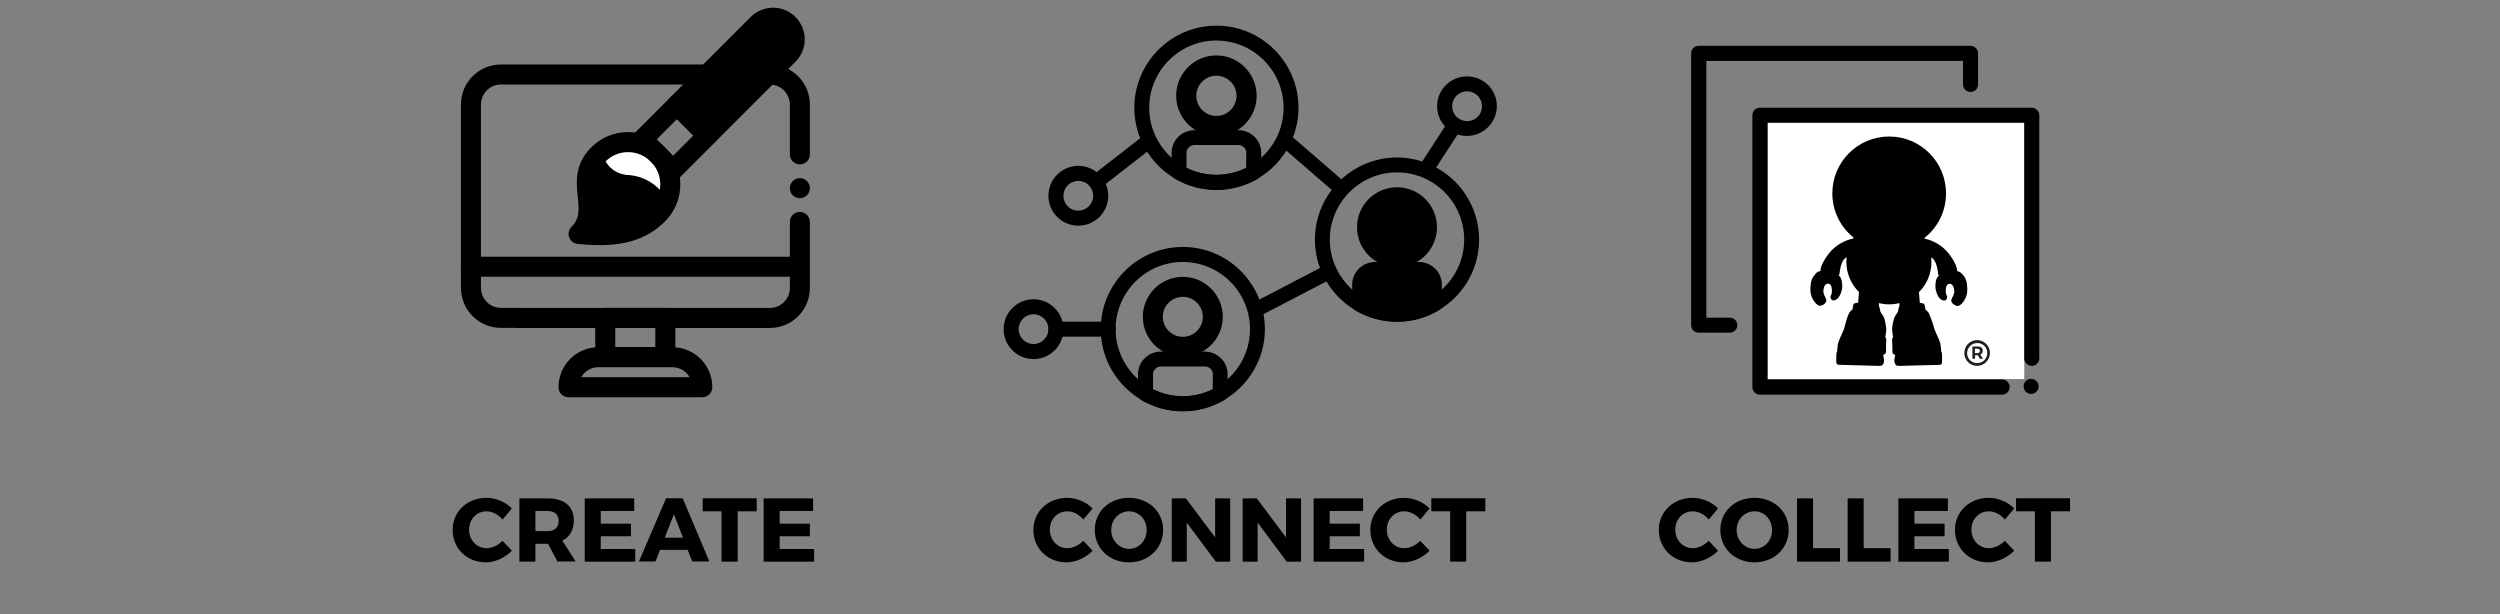 <?xml version="1.0" encoding="utf-8"?>
<!-- Generator: Adobe Illustrator 27.6.1, SVG Export Plug-In . SVG Version: 6.00 Build 0)  -->
<svg version="1.1" id="Layer_1" xmlns="http://www.w3.org/2000/svg" xmlns:xlink="http://www.w3.org/1999/xlink" x="0px" y="0px"
	 viewBox="0 0 1763.6 433.4" style="enable-background:new 0 0 1763.6 433.4;" xml:space="preserve">
<rect x="0" y="0" width="1763.6" height="433.4" fill="#808080" stroke="none"/>
<style type="text/css">
	.st0{fill:#FFFFFF;}
	.st1{fill:none;stroke:#000000;stroke-width:10.602;stroke-linecap:round;stroke-linejoin:round;stroke-miterlimit:13.333;}
	.st2{clip-path:url(#SVGID_00000051371793225919415610000004725532118161677234_);}
	.st3{clip-path:url(#SVGID_00000101826357415001591160000007377339486031512229_);}
	.st4{clip-path:url(#SVGID_00000101826357415001591160000007377339486031512229_);fill:#231F20;}
	.st5{clip-path:url(#SVGID_00000117637069118311961820000002812899346278228378_);}
	.st6{fill:#FFFFFF;stroke:#000000;stroke-width:10.602;stroke-linecap:round;stroke-linejoin:round;stroke-miterlimit:13.333;}
	.st7{stroke:#000000;stroke-width:10.602;stroke-linecap:round;stroke-linejoin:round;stroke-miterlimit:13.333;}
</style>
<g>
	<g>
		<g>
			<path d="M729.1,211.1c-11.6,0-21.1,9.4-21.1,21.1c0,11.6,9.4,21.1,21.1,21.1c11.6,0,21.1-9.4,21.1-21.1
				C750.2,220.6,740.7,211.1,729.1,211.1z M729.1,242.7c-5.8,0-10.5-4.7-10.5-10.5s4.7-10.5,10.5-10.5c5.8,0,10.5,4.7,10.5,10.5
				S734.9,242.7,729.1,242.7z"/>
		</g>
	</g>
	<g>
		<g>
			<path d="M947,127.1l-34.7-30c-2.6-1.3-5.8-0.2-7,2.5c-1.3,2.6-0.2,5.8,2.5,7l34.7,30c0.7,0.4,1.5,0.5,2.3,0.5c2,0,3.8-1.1,4.7-3
				C950.7,131.5,949.6,128.4,947,127.1z"/>
		</g>
	</g>
	<g>
		<g>
			<path d="M985.5,111.1c-31.9,0-57.9,26-57.9,57.9s26,57.9,57.9,57.9s57.9-26,57.9-57.9S1017.4,111.1,985.5,111.1z M985.5,216.4
				c-26.1,0-47.4-21.3-47.4-47.4s21.3-47.4,47.4-47.4c26.1,0,47.4,21.3,47.4,47.4S1011.6,216.4,985.5,216.4z"/>
		</g>
	</g>
	<g>
		<g>
			<path d="M985.5,132.1c-15.5,0-28.2,12.6-28.2,28.2c0,15.5,12.6,28.2,28.2,28.2c15.5,0,28.2-12.6,28.2-28.2
				S1001,132.1,985.5,132.1z"/>
		</g>
	</g>
	<g>
		<g>
			<path d="M1000.8,184.8h-30.6c-9,0-16.3,7.1-16.3,15.9v13.9c0,1.9,1,3.6,2.6,4.6c8.8,5.1,18.8,7.8,29,7.8s20.1-2.7,29-7.8
				c1.6-0.9,2.6-2.7,2.6-4.6v-13.9C1017.1,191.9,1009.8,184.8,1000.8,184.8z"/>
		</g>
	</g>
	<g>
		<g>
			<path d="M834.4,174.2c-31.9,0-57.9,26-57.9,57.9s26,57.9,57.9,57.9s57.9-26,57.9-57.9S866.3,174.2,834.4,174.2z M834.4,279.6
				c-26.1,0-47.4-21.3-47.4-47.4s21.3-47.4,47.4-47.4c26.1,0,47.4,21.3,47.4,47.4S860.5,279.6,834.4,279.6z"/>
		</g>
	</g>
	<g>
		<g>
			<path d="M834.4,195.3c-15.6,0-28.2,12.7-28.2,28.2c0,15.6,12.7,28.2,28.2,28.2s28.2-12.7,28.2-28.2
				C862.6,208,850,195.3,834.4,195.3z M834.4,237.6c-7.8,0-14.1-6.3-14.1-14.1c0-7.8,6.3-14.1,14.1-14.1c7.8,0,14.1,6.3,14.1,14.1
				C848.5,231.3,842.2,237.6,834.4,237.6z"/>
		</g>
	</g>
	<g>
		<g>
			<path d="M849.7,248h-30.6c-9,0-16.3,7.1-16.3,15.9v13.9c0,1.9,1,3.6,2.6,4.6c8.8,5.1,18.8,7.8,29,7.8s20.1-2.7,29-7.8
				c1.6-0.9,2.6-2.7,2.6-4.6v-13.9C866,255.1,858.7,248,849.7,248z M855.5,274.6c-13.1,6.5-29,6.5-42.1,0v-10.7
				c0-2.9,2.6-5.4,5.8-5.4h30.6c3.2,0,5.8,2.4,5.8,5.4L855.5,274.6L855.5,274.6z"/>
		</g>
	</g>
	<g>
		<g>
			<path d="M938,190.8c-1.6-2.4-4.9-3.1-7.3-1.5l-46.5,24.2c-2.4,1.6-3.1,4.9-1.5,7.3c1,1.4,2.5,2.3,4.1,2.4
				c1.1,0.1,2.2-0.2,3.2-0.9l46.5-24.2C938.9,196.5,939.6,193.2,938,190.8z"/>
		</g>
	</g>
	<g>
		<g>
			<path d="M781.8,226.9h-36.9c-2.9,0-5.3,2.4-5.3,5.3c0,2.9,2.4,5.3,5.3,5.3h36.9c2.9,0,5.3-2.4,5.3-5.3
				C787,229.3,784.7,226.9,781.8,226.9z"/>
		</g>
	</g>
	<g>
		<g>
			<path d="M739.6,138.1c0,11.6,9.4,21.1,21.1,21.1c11.6,0,21.1-9.4,21.1-21.1c0-11.6-9.4-21.1-21.1-21.1S739.6,126.5,739.6,138.1z
				 M750.2,138.1c0-5.8,4.7-10.5,10.5-10.5c5.8,0,10.5,4.7,10.5,10.5c0,5.8-4.7,10.5-10.5,10.5C754.9,148.7,750.2,143.9,750.2,138.1
				z"/>
		</g>
	</g>
	<g>
		<g>
			<path d="M769,131.7c1,1.3,2.6,2,4.2,2c1.1,0,2.3-0.4,3.2-1.1l34.9-27.2c2.3-1.8,2.7-5.1,0.9-7.4c-1.8-2.3-5.1-2.7-7.4-0.9
				l-34.9,27.2C767.6,126.1,767.2,129.4,769,131.7z"/>
		</g>
	</g>
	<g>
		<g>
			<path d="M858.1,18.1c-31.9,0-57.9,26-57.9,57.9s26,57.9,57.9,57.9S916,107.9,916,76C916,44,890,18.1,858.1,18.1z M858.1,123.4
				c-26.1,0-47.4-21.3-47.4-47.4s21.3-47.4,47.4-47.4c26.1,0,47.4,21.3,47.4,47.4S884.2,123.4,858.1,123.4z"/>
		</g>
	</g>
	<g>
		<g>
			<path d="M858.1,39.1c-15.7,0-28.4,12.8-28.4,28.4S842.4,96,858.1,96c15.7,0,28.4-12.8,28.4-28.4S873.8,39.1,858.1,39.1z
				 M858.1,81.8c-7.8,0-14.2-6.4-14.2-14.2s6.4-14.2,14.2-14.2c7.8,0,14.2,6.4,14.2,14.2S865.9,81.8,858.1,81.8z"/>
		</g>
	</g>
	<g>
		<g>
			<path d="M873.4,91.8h-30.6c-9,0-16.3,7.1-16.3,15.9v13.9c0,1.9,1,3.6,2.6,4.6c8.8,5.1,18.8,7.8,29,7.8s20.1-2.7,29-7.8
				c1.6-0.9,2.6-2.7,2.6-4.6v-13.9C889.7,98.9,882.4,91.8,873.4,91.8z M879.1,118.4c-13.1,6.5-29,6.5-42.1,0v-10.7
				c0-2.9,2.6-5.4,5.8-5.4h30.6c3.2,0,5.8,2.4,5.8,5.4L879.1,118.4L879.1,118.4z"/>
		</g>
	</g>
	<g>
		<g>
			<path d="M1046.4,57.3c-9.7-6.3-22.8-3.6-29.2,6.1c-6.3,9.7-3.6,22.8,6.1,29.1c9.7,6.3,22.8,3.6,29.1-6.1
				C1058.9,76.7,1056.2,63.7,1046.4,57.3z M1029.2,83.8c-4.9-3.2-6.2-9.7-3.1-14.6c3.2-4.9,9.7-6.2,14.6-3.1
				c4.9,3.2,6.2,9.7,3.1,14.6C1040.6,85.6,1034.1,86.9,1029.2,83.8z"/>
		</g>
	</g>
	<g>
		<g>
			<path d="M1029.2,83.8c-2.4-1.6-5.7-0.9-7.3,1.5l-20.1,30.9c-1.6,2.4-0.9,5.7,1.5,7.3s5.7,0.9,7.3-1.5l20.1-30.9
				C1032.3,88.6,1031.6,85.4,1029.2,83.8z"/>
		</g>
	</g>
	<g>
		<path d="M770.8,358.7l-6.6,7.8c-2.9-3.6-7.3-5.8-11.2-5.8c-7.1,0-12.4,5.6-12.4,12.9c0,7.5,5.4,13.1,12.4,13.1
			c3.8,0,8.1-2,11.2-5.2l6.6,7c-4.8,4.9-11.9,8.2-18.4,8.2c-13.4,0-23.4-9.9-23.4-22.9c0-12.9,10.3-22.6,23.8-22.6
			C759.4,351.2,766.3,354.1,770.8,358.7z"/>
		<path d="M820.5,373.8c0,13-10.3,22.9-24.1,22.9c-13.8,0-24.1-9.8-24.1-22.9c0-13,10.3-22.6,24.1-22.6
			C810.2,351.2,820.5,360.9,820.5,373.8z M783.9,373.9c0,7.5,5.8,13.3,12.6,13.3c6.9,0,12.4-5.8,12.4-13.3s-5.5-13.2-12.4-13.2
			S783.9,366.3,783.9,373.9z"/>
		<path d="M857.7,396.2l-20.5-27.5v27.5h-10.6v-44.6h10l20.6,27.5v-27.5h10.6v44.6H857.7z"/>
		<path d="M907.7,396.2l-20.5-27.5v27.5h-10.6v-44.6h10l20.6,27.5v-27.5h10.6v44.6H907.7z"/>
		<path d="M938,360.5v8.9h21.3v8.9H938v9h24.3v8.9h-35.6v-44.6h34.9v8.9H938z"/>
		<path d="M1008.5,358.7l-6.6,7.8c-2.9-3.6-7.3-5.8-11.2-5.8c-7.1,0-12.4,5.6-12.4,12.9c0,7.5,5.4,13.1,12.4,13.1
			c3.8,0,8.1-2,11.2-5.2l6.6,7c-4.8,4.9-11.9,8.2-18.4,8.2c-13.4,0-23.4-9.9-23.4-22.9c0-12.9,10.3-22.6,23.8-22.6
			C997.1,351.2,1004,354.1,1008.5,358.7z"/>
		<path d="M1034.3,360.7v35.5H1023v-35.5h-13.3v-9.2h38.1v9.2H1034.3z"/>
	</g>
</g>
<g>
	<rect x="1246.9" y="86.3" class="st0" width="181.1" height="181.1"/>
	<path d="M1220.3,224.1h-16.6V43h181.1v16.6c0,2.9,2.4,5.3,5.3,5.3c2.9,0,5.3-2.4,5.3-5.3v-22c0-2.9-2.4-5.3-5.3-5.3h-191.8
		c-2.9,0-5.3,2.4-5.3,5.3v191.8c0,2.9,2.4,5.3,5.3,5.3h22c2.9,0,5.3-2.4,5.3-5.3S1223.2,224.1,1220.3,224.1z"/>
	<path d="M1412.4,267.7h-165.5V86.6H1428v166.2c0,2.9,2.4,5.3,5.3,5.3c2.9,0,5.3-2.4,5.3-5.3V81.3c0-2.9-2.4-5.3-5.3-5.3h-191.8
		c-2.9,0-5.3,2.4-5.3,5.3v191.8c0,2.9,2.4,5.3,5.3,5.3h170.9c2.9,0,5.3-2.4,5.3-5.3S1415.3,267.7,1412.4,267.7z"/>
	<g id="g35" transform="translate(256.036,136.262)">
		<path id="path37" class="st1" d="M1176.8,136.3L1176.8,136.3"/>
	</g>
	<g>
		<path d="M1212,358.7l-6.6,7.8c-2.9-3.6-7.3-5.8-11.2-5.8c-7.1,0-12.4,5.6-12.4,12.9c0,7.5,5.4,13.1,12.4,13.1
			c3.8,0,8.1-2,11.2-5.2l6.6,7c-4.8,4.9-11.9,8.2-18.4,8.2c-13.4,0-23.4-9.9-23.4-22.9c0-12.9,10.3-22.6,23.8-22.6
			C1200.7,351.2,1207.6,354.1,1212,358.7z"/>
		<path d="M1261.8,373.8c0,13-10.3,22.9-24.1,22.9c-13.8,0-24.1-9.8-24.1-22.9c0-13,10.3-22.6,24.1-22.6
			C1251.5,351.2,1261.8,360.9,1261.8,373.8z M1225.1,373.9c0,7.5,5.8,13.3,12.6,13.3c6.9,0,12.4-5.8,12.4-13.3s-5.5-13.2-12.4-13.2
			C1230.9,360.7,1225.1,366.3,1225.1,373.9z"/>
		<path d="M1298,386.7v9.5h-30.3v-44.6h11.3v35.1H1298z"/>
		<path d="M1333.7,386.7v9.5h-30.3v-44.6h11.3v35.1H1333.7z"/>
		<path d="M1350.5,360.5v8.9h21.3v8.9h-21.3v9h24.3v8.9h-35.6v-44.6h34.9v8.9H1350.5z"/>
		<path d="M1420.9,358.7l-6.6,7.8c-2.9-3.6-7.3-5.8-11.2-5.8c-7.1,0-12.4,5.6-12.4,12.9c0,7.5,5.4,13.1,12.4,13.1
			c3.8,0,8.1-2,11.2-5.2l6.6,7c-4.8,4.9-11.9,8.2-18.4,8.2c-13.4,0-23.4-9.9-23.4-22.9c0-12.9,10.3-22.6,23.8-22.6
			C1409.6,351.2,1416.5,354.1,1420.9,358.7z"/>
		<path d="M1446.8,360.7v35.5h-11.3v-35.5h-13.3v-9.2h38.1v9.2H1446.8z"/>
	</g>
	<g>
		<g>
			<defs>
				<rect id="SVGID_1_" x="1259.6" y="94.1" width="146.1" height="166"/>
			</defs>
			<clipPath id="SVGID_00000113313086409706214800000015393590709306746782_">
				<use xlink:href="#SVGID_1_"  style="overflow:visible;"/>
			</clipPath>
			<g style="clip-path:url(#SVGID_00000113313086409706214800000015393590709306746782_);">
				<defs>
					<rect id="SVGID_00000096746979869654629940000011443999931878040995_" x="1259.6" y="94.1" width="146.1" height="166"/>
				</defs>
				<clipPath id="SVGID_00000117673860785192565950000012365084115932027035_">
					<use xlink:href="#SVGID_00000096746979869654629940000011443999931878040995_"  style="overflow:visible;"/>
				</clipPath>
				<path style="clip-path:url(#SVGID_00000117673860785192565950000012365084115932027035_);" d="M1301.6,229.2
					c0,0.2-0.1,0.3-0.1,0.5c-0.4,2.2-1,3.1-2,5.5c-1,2.4-2.8,5.7-3.1,8.4c-0.3,2.7-0.5,4.9-0.5,4.9s-0.3,0.1-0.4,0.4
					c-0.1,0.4-0.3,7.2,0.1,7.6c1,1.2,0.6,0.7,14.6,1.2c16.3,0.5,16.7,0.6,17.5,0c0.9-0.6,1.5-2.3,1.4-3.6c-0.1-1.3-0.6-3-0.6-3.5
					s1.5-0.7,1.8-1.6s0.2-3.5,0.2-5.7c0.1-2.3,0.3-3.8,0-4.4s-0.4-0.7-0.5-1.2c-0.1-0.4,0.9-3.9,0.6-6.2c-0.1-1-0.3-2.4-0.6-3.9h0
					l0,0c-0.4-1.9-0.9-3.7-1.4-4.5c-0.8-1.4-2-2.7-2.2-3.6s-0.4-3.1-1-3.5v0c0-0.7,0.1-1.4,0.1-2.2c2.3,0.6,4.7,0.9,7.2,0.9
					c2.5,0,4.9-0.3,7.2-0.9c0,0.7,0.1,1.5,0.1,2.2l0,0c-0.6,0.4-0.8,2.6-1,3.5c-0.2,0.9-1.4,2.2-2.2,3.6c-0.5,0.8-1,2.6-1.4,4.5v0
					c-0.3,1.5-0.6,2.9-0.6,3.9c-0.2,2.2,0.7,5.7,0.6,6.2c-0.1,0.4-0.2,0.6-0.5,1.2c-0.3,0.6-0.1,2.1,0,4.4c0.1,2.3,0,4.8,0.2,5.7
					c0.2,0.9,1.7,1.1,1.8,1.6s-0.5,2.2-0.6,3.5c-0.1,1.3,0.6,3,1.4,3.6c0.9,0.6,1.2,0.5,17.5,0c14.1-0.4,13.6,0.1,14.6-1.2
					c0.4-0.4,0.1-7.2,0.1-7.6c-0.1-0.4-0.4-0.4-0.4-0.4s-0.2-2.2-0.5-4.9c-0.3-2.7-2.1-6-3.1-8.4c-1-2.4-1.5-3.3-2-5.5
					c0-0.2-0.1-0.3-0.1-0.5l-1.7-4.8c-0.4-0.9-0.7-1.7-1-2.5c-0.9-2.5-2.7-3.2-2.7-3.3c-0.1-0.1-0.5-2.7-0.8-3.8
					c-0.2-0.6-1.4-1-3.3-1.2c-0.2-3.1-0.5-6.2-0.6-7.5c5.5-5.4,8.8-13,8.8-21.3c0-1.1-0.1-2.1-0.2-3.1c0,0,0,0,0.1,0
					c1.2,0.5,2.3,1.9,3.2,4c0.9,2,1.5,6.5,1.6,7c0.1,0.9,0,1.4,0.6,1.4c0,0,0.1,0,0.2,0c-0.7,0.6-1.3,1.3-1.7,2.2
					c-1.3,3-1.1,6.7-0.7,8.4c0.5,1.9,1.9,6.7,5.4,7.3c2.1,0.4,3-2,2.4-3.2c-0.4-0.8-0.8-1.8-0.8-3.9c0.1-2.3,0.5-4.4,2.5-4.7
					c1.4-0.2,3,1.3,3.3,3.5c0.4,2.4,0.7,2.5-1.6,7.1c-0.8,1.7,0.3,3.1,1.1,3.7c0.8,0.6,2.4,1.7,3.9,1.2c1.6-0.5,6.1-4.8,6-11.3
					c-0.1-6.4-1.1-8.4-3.9-11.4c-0.9-1-2.2-1.6-3.5-1.8c0.2-0.1,0.3-0.2,0.3-0.4c0-1-0.8-5.1-5.8-11.7c-5-6.6-12.7-9.9-16.8-10.6
					c0,0-0.1-0.1-0.2,0c-0.1-0.2-0.2-0.4-0.4-0.6c9.4-7.3,15.3-18.7,15.3-31.5c0-22.1-17.9-40.1-40.1-40.1
					c-22.1,0-40.1,17.9-40.1,40.1c0,12.6,5.8,23.8,14.9,31.1l0.3,0c-0.2,0.3-0.5,0.7-0.7,1c-0.1-0.3-0.3-0.1-0.3-0.1
					c-4.1,0.8-11.8,4-16.8,10.6c-5,6.6-5.8,10.6-5.8,11.7c0,0.2,0.1,0.3,0.3,0.4c-1.3,0.2-2.6,0.7-3.5,1.8c-2.7,3-3.8,5-3.9,11.4
					c-0.1,6.4,4.4,10.7,6,11.3c1.5,0.5,3.1-0.6,3.9-1.2c0.8-0.6,1.9-2,1.1-3.7c-2.3-4.6-1.9-4.7-1.6-7.1c0.3-2.3,1.9-3.7,3.3-3.5
					c1.9,0.2,2.4,2.3,2.5,4.7c0.1,2.1-0.4,3.1-0.8,3.9c-0.6,1.1,0.3,3.6,2.4,3.2c3.5-0.7,4.9-5.4,5.4-7.3c0.4-1.7,0.6-5.4-0.7-8.4
					c-0.4-0.9-1-1.6-1.7-2.2c0.1,0,0.1,0,0.2,0c0.5,0,0.5-0.5,0.6-1.4c0-0.6,0.7-5,1.6-7c0.9-2.1,2-3.6,3.2-4c0.1,0,0.1-0.1,0.2-0.1
					c-0.1,1.1-0.2,2.1-0.2,3.2c0,8.3,3.4,15.9,8.9,21.3c-0.1,1.4-0.4,4.4-0.6,7.5c-1.9,0.2-3.1,0.6-3.3,1.2
					c-0.3,1.1-0.7,3.6-0.8,3.8c-0.1,0.1-1.8,0.9-2.7,3.3c-0.3,0.8-0.6,1.7-1,2.5L1301.6,229.2z"/>
				<path style="clip-path:url(#SVGID_00000117673860785192565950000012365084115932027035_);" d="M1303,225.2
					c-0.3,0.7-0.6,1.4-0.8,2.1"/>
				<path style="clip-path:url(#SVGID_00000117673860785192565950000012365084115932027035_);fill:#231F20;" d="M1403.8,249
					c0,4.9-4,9.1-9.1,9.1c-5.1,0-9-4.1-9-9.1c0-4.9,3.9-9.1,9.1-9.1C1399.9,240,1403.8,244.1,1403.8,249 M1401.9,249
					c0-3.9-3.1-7.1-7.1-7c-4,0-7.1,3.3-7.1,7.1c0,3.9,3.1,7.1,7.1,7C1398.8,256.2,1401.9,252.9,1401.9,249 M1397,250.2l1.9,2.9
					l-2.2,0l-1.4-2.5l-0.2,0l-1.8,0l0,2.5l-1.9,0l0-8.7l3.7,0c2.3,0,3.6,1.1,3.6,3C1398.6,248.8,1398,249.8,1397,250.2 M1395,249.1
					c1.1,0,1.7-0.6,1.7-1.6c0-1-0.6-1.5-1.7-1.5l-1.8,0l0,3.1L1395,249.1z"/>
			</g>
		</g>
	</g>
</g>
<g id="g15" transform="matrix(1.333,0,0,-1.333,0,682.667)">
	<path id="path17" class="st1" d="M320.3,343.9h31.8v-20.7h-31.8V343.9z"/>
	<g id="g19">
		<g>
			<defs>
				<rect id="SVGID_00000065785133815747882110000013601800138810362785_" x="200.6" y="269.3" width="271.4" height="271.4"/>
			</defs>
			<clipPath id="SVGID_00000071533215521280469480000009768330820070496642_">
				<use xlink:href="#SVGID_00000065785133815747882110000013601800138810362785_"  style="overflow:visible;"/>
			</clipPath>
			<g id="g21" style="clip-path:url(#SVGID_00000071533215521280469480000009768330820070496642_);">
				<g id="g27" transform="translate(42.673,170.262)">
					<path id="path29" class="st1" d="M206.5,200.7h171.9"/>
				</g>
				<g id="g31" transform="translate(305.061,50)">
					<path id="path33" class="st1" d="M-4.2,257.2L-4.2,257.2h70.8l0,0c0,8.8-7.1,15.9-15.9,15.9h-39C2.9,273.1-4.2,266-4.2,257.2z"
						/>
				</g>
				<g id="g39" transform="translate(37,319.95)">
					<path id="path41_00000096032486224947293200000010926962946993226646_" class="st1" d="M370.4,152.7c8.8,0,15.9-7.1,15.9-15.9
						v-26.3"/>
				</g>
				<g id="g43" transform="translate(412,102.262)">
					<path id="path45" class="st1" d="M11.3,292.4v-34.9c0-8.8-7.1-15.9-15.9-15.9h-133.2"/>
				</g>
				<g id="g47" transform="translate(230.63,426.2)">
					<path id="path49" class="st1" d="M43.6-82.3h-9.1c-8.8,0-15.9,7.1-15.9,15.9v97c0,8.8,7.1,15.9,15.9,15.9h106.8"/>
				</g>
				<g id="g51" transform="translate(373.901,319.728)">
					<path id="path53" class="st6" d="M-25.7,110.6c8.7-8.7,8.7-22.9,0-31.6s-20.5-12.7-42-10.4c12.8,12.8-3.5,28.2,10.4,42
						C-48.6,119.4-34.5,119.4-25.7,110.6z"/>
				</g>
				<g id="g55" transform="translate(273.861,299.217)">
					<path id="path57" class="st1" d="M66.2,139.2l18.2,18.2l16.2-16.2L82.4,123L66.2,139.2z"/>
				</g>
				<g id="g59" transform="translate(228.194,344.884)">
					<path id="path61" class="st7" d="M130,111.7l42.8,42.8c4.5,4.5,11.8,4.5,16.2,0l0,0c4.5-4.5,4.5-11.8,0-16.2l-42.8-42.8
						L130,111.7z"/>
				</g>
				<g id="g63" transform="translate(378.222,308.62)">
					<path id="path65" class="st1" d="M-29.1,93.8c-3.1,6.8-9.7,11.4-17.1,11.8l0,0c-7.5,0.4-14.1,4.9-17.1,11.8"/>
				</g>
				<g id="g67" transform="translate(37,274.95)">
					<path id="path69" class="st1" d="M386.3,137.6L386.3,137.6"/>
				</g>
			</g>
		</g>
	</g>
</g>
<g>
	<path d="M361.1,358.7l-6.6,7.8c-2.9-3.6-7.3-5.8-11.2-5.8c-7.1,0-12.4,5.6-12.4,12.9c0,7.5,5.4,13.1,12.4,13.1
		c3.8,0,8.1-2,11.2-5.2l6.6,7c-4.8,4.9-11.9,8.2-18.4,8.2c-13.4,0-23.4-9.9-23.4-22.9c0-12.9,10.3-22.6,23.8-22.6
		C349.8,351.2,356.7,354.1,361.1,358.7z"/>
	<path d="M386.6,383.6h-0.3h-8.6v12.6h-11.3v-44.6h19.9c11.8,0,18.5,5.6,18.5,15.5c0,6.8-2.9,11.7-8.1,14.3l9.4,14.7h-12.9
		L386.6,383.6z M386.3,374.7c4.9,0,7.8-2.5,7.8-7.2c0-4.7-2.9-7-7.8-7h-8.6v14.2H386.3z"/>
	<path d="M423.8,360.5v8.9h21.3v8.9h-21.3v9h24.3v8.9h-35.6v-44.6h34.9v8.9H423.8z"/>
	<path d="M465.6,387.9l-3.2,8.2h-11.7l19.2-44.6h11.7l18.8,44.6h-12.1l-3.2-8.2H465.6z M475.4,362.8l-6.5,16.5h12.9L475.4,362.8z"/>
	<path d="M520.4,360.7v35.5H509v-35.5h-13.3v-9.2h38.1v9.2H520.4z"/>
	<path d="M550,360.5v8.9h21.3v8.9H550v9h24.3v8.9h-35.6v-44.6h34.9v8.9H550z"/>
</g>
<g id="g63_00000053503094265197278460000005389213422909316007_" transform="translate(378.222,308.62)">
	<path id="path65_00000061434486072978451820000003071503908343005372_" d="M87.2-162.5c-4.1-9.1-12.9-15.1-22.8-15.7l0,0
		c-9.9-0.5-18.8-6.6-22.8-15.7c0,0-5.6,1.8-5.4,20.2c0.3,18.4-8.3,30.9-8.3,30.9h19.5l24.3-4.9L87.2-162.5z"/>
</g>
</svg>
